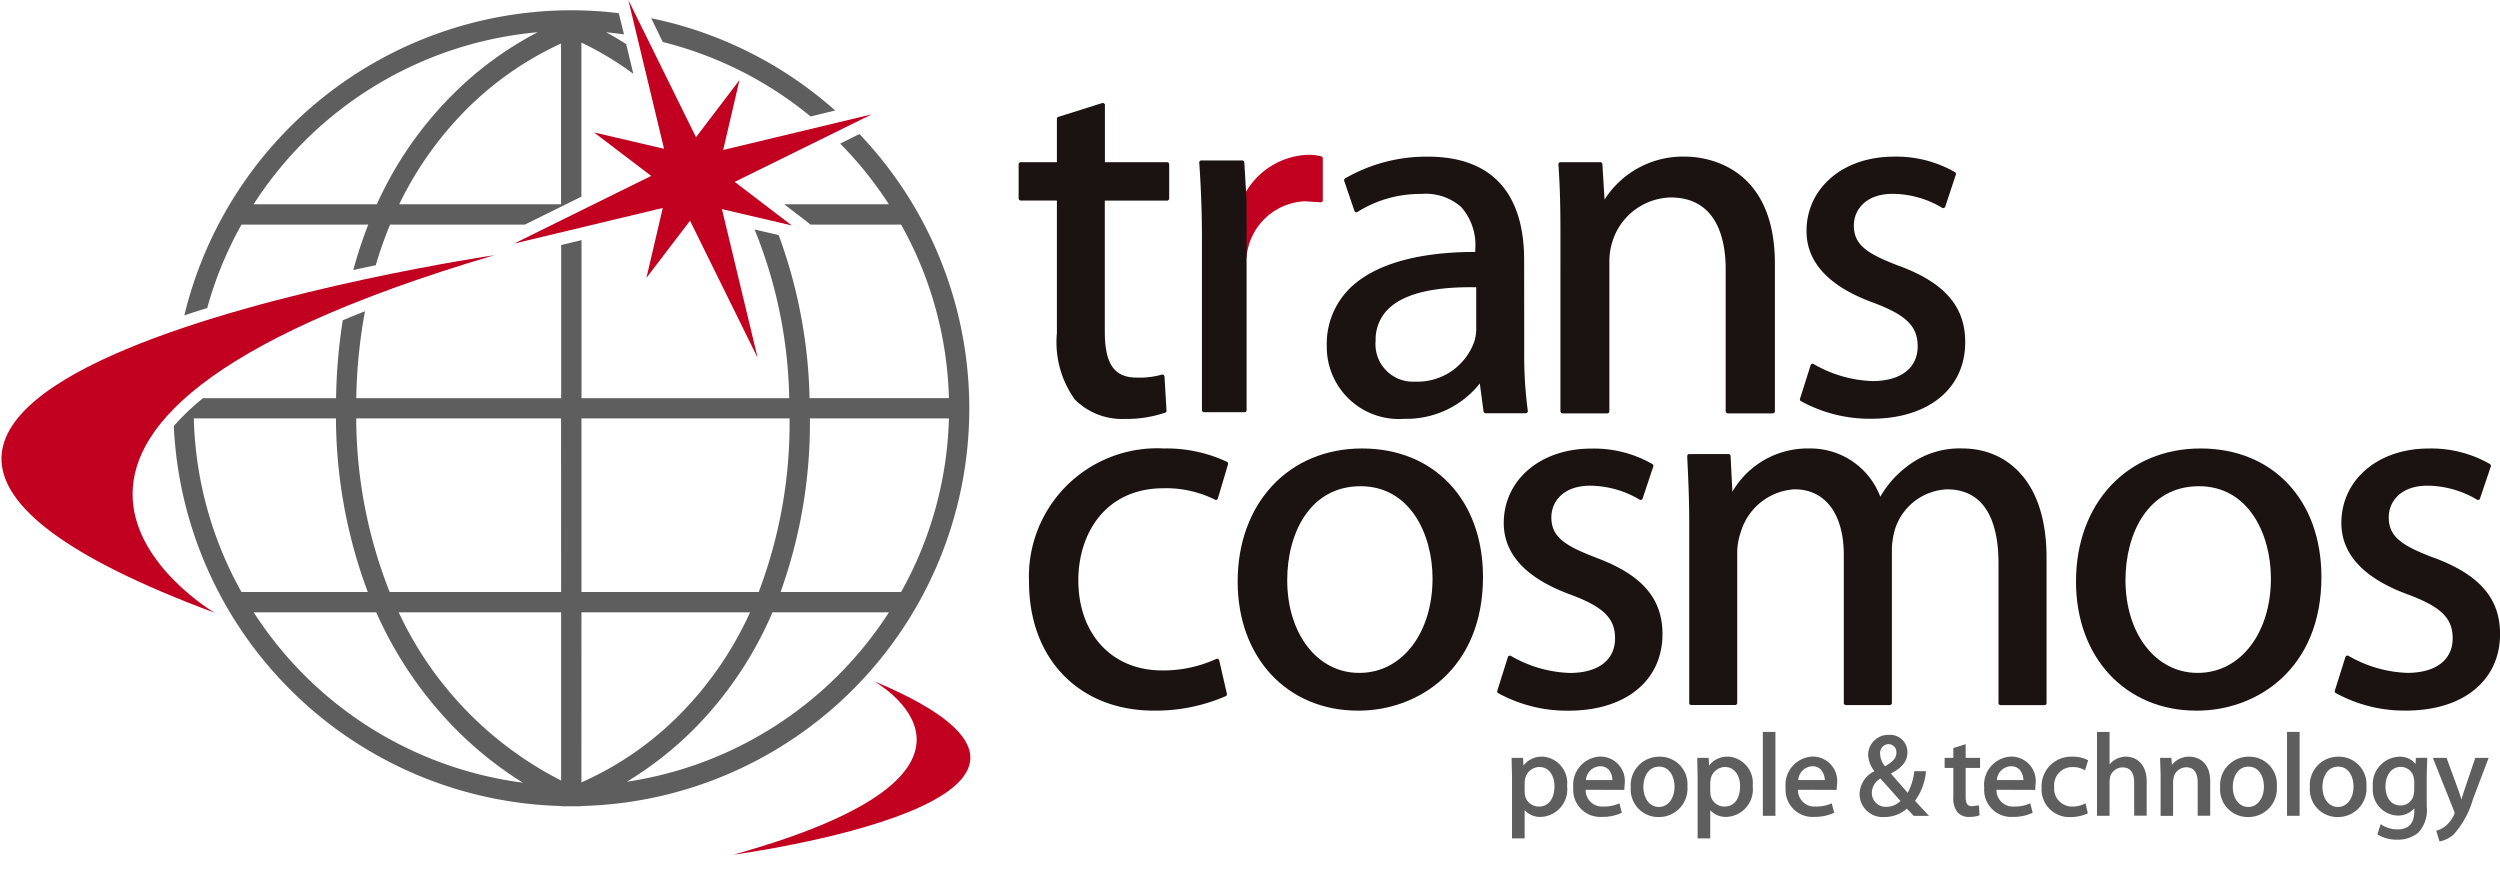 <svg xmlns="http://www.w3.org/2000/svg" xmlns:xlink="http://www.w3.org/1999/xlink" width="115" height="40" viewBox="0 0 115 40">
  <defs>
    <clipPath id="clip-path">
      <rect id="長方形_875" data-name="長方形 875" width="115" height="40" transform="translate(18 94)" fill="none" stroke="#707070" stroke-width="1"/>
    </clipPath>
  </defs>
  <g id="logo" transform="translate(-18 -94)" clip-path="url(#clip-path)">
    <g id="グループ_1650" data-name="グループ 1650" transform="translate(-223.168 48.619)">
      <path id="パス_5401" data-name="パス 5401" d="M314.075,81.171a1.045,1.045,0,0,0-.866.41c-.007-.128-.018-.355-.018-.355h-.528l.02.887v2.819h.581v-1.3a.966.966,0,0,0,.738.311,1.269,1.269,0,0,0,1.214-1.425,1.217,1.217,0,0,0-1.141-1.352m.559,1.37c0,.575-.275.93-.716.93a.648.648,0,0,1-.636-.5l-.018-.171v-.446l.018-.134.007-.043a.683.683,0,0,1,.648-.526c.483,0,.7.452.7.893" transform="translate(-1.962 -0.983)" fill="#5f5e5e"/>
      <path id="パス_5402" data-name="パス 5402" d="M316.843,81.165a1.3,1.3,0,0,0-1.26,1.437,1.243,1.243,0,0,0,1.315,1.339,2.073,2.073,0,0,0,.875-.171l.042-.018-.11-.435-.061.025a1.705,1.705,0,0,1-.685.122.752.752,0,0,1-.807-.77l1.777.006,0-.043.018-.232a1.126,1.126,0,0,0-1.107-1.259m-.037.446a.543.543,0,0,1,.4.146.724.724,0,0,1,.177.49h-1.217a.679.679,0,0,1,.642-.636" transform="translate(-2.043 -0.983)" fill="#5f5e5e"/>
      <path id="パス_5403" data-name="パス 5403" d="M319.621,81.172a1.308,1.308,0,0,0-1.321,1.406,1.269,1.269,0,0,0,1.278,1.37h.006a1.308,1.308,0,0,0,1.322-1.413,1.265,1.265,0,0,0-1.285-1.363m-.024,2.312h-.006c-.41,0-.71-.385-.71-.917,0-.465.225-.937.726-.937.485,0,.706.478.706.918,0,.544-.3.936-.716.936" transform="translate(-2.117 -0.983)" fill="#5f5e5e"/>
      <path id="パス_5404" data-name="パス 5404" d="M322.855,81.171a1.047,1.047,0,0,0-.867.41c-.006-.128-.018-.355-.018-.355h-.525l.018.887v2.819h.581v-1.3a.967.967,0,0,0,.738.311,1.269,1.269,0,0,0,1.214-1.425,1.217,1.217,0,0,0-1.14-1.352m.558,1.37c0,.575-.275.93-.715.93a.651.651,0,0,1-.637-.5l-.018-.171v-.446l.018-.14.007-.037a.687.687,0,0,1,.649-.526c.482,0,.7.452.7.893" transform="translate(-2.204 -0.983)" fill="#5f5e5e"/>
      <path id="パス_5405" data-name="パス 5405" d="M324.548,80v3.859h.578V80h-.578Z" transform="translate(-2.289 -0.951)" fill="#5f5e5e"/>
      <path id="パス_5406" data-name="パス 5406" d="M326.886,81.165a1.3,1.3,0,0,0-1.26,1.437,1.242,1.242,0,0,0,1.312,1.339,2.089,2.089,0,0,0,.878-.171l.043-.018-.111-.435-.06.025a1.714,1.714,0,0,1-.686.122.752.752,0,0,1-.807-.77l1.774.006.024-.275a1.128,1.128,0,0,0-1.107-1.259m-.037.446a.519.519,0,0,1,.391.146.75.75,0,0,1,.188.49h-1.221a.679.679,0,0,1,.642-.636" transform="translate(-2.319 -0.983)" fill="#5f5e5e"/>
      <path id="パス_5407" data-name="パス 5407" d="M332.168,81.877l.013-.067h-.539l-.006.049a2.686,2.686,0,0,1-.3.948c-.092-.11-.716-.82-.771-.887.52-.275.759-.575.759-.973a.791.791,0,0,0-.843-.807.926.926,0,0,0-.964.93,1.311,1.311,0,0,0,.29.74,1.2,1.2,0,0,0-.684,1.058,1.064,1.064,0,0,0,1.149,1.051,1.547,1.547,0,0,0,1.028-.385c.031.031.316.331.316.331h.7s-.587-.629-.642-.691a2.716,2.716,0,0,0,.5-1.3m-1.877-.287a.925.925,0,0,1-.228-.563.406.406,0,0,1,.386-.458h.006a.366.366,0,0,1,.355.4c0,.257-.2.435-.519.619m-.215.562c.061.067.85.948.921,1.034a.907.907,0,0,1-.646.269h-.006a.636.636,0,0,1-.663-.655.782.782,0,0,1,.394-.649" transform="translate(-2.415 -0.955)" fill="#5f5e5e"/>
      <path id="パス_5408" data-name="パス 5408" d="M334.112,80.58l-.073.024-.493.153v.452h-.4v.465h.4v1.34a1.029,1.029,0,0,0,.193.7.7.7,0,0,0,.541.214,1.609,1.609,0,0,0,.428-.06l.044-.018-.027-.453-.071.006-.251.031c-.153,0-.29-.055-.29-.441V81.674h.663v-.465h-.663Z" transform="translate(-2.525 -0.967)" fill="#5f5e5e"/>
      <path id="パス_5409" data-name="パス 5409" d="M336.276,81.165a1.3,1.3,0,0,0-1.257,1.437,1.243,1.243,0,0,0,1.312,1.339,2.031,2.031,0,0,0,.874-.171l.043-.018-.11-.435-.061.025a1.688,1.688,0,0,1-.686.122.752.752,0,0,1-.807-.77l1.78.006.018-.275a1.125,1.125,0,0,0-1.107-1.259m-.037.446a.542.542,0,0,1,.4.146.764.764,0,0,1,.184.49H335.6a.673.673,0,0,1,.639-.636" transform="translate(-2.577 -0.983)" fill="#5f5e5e"/>
      <path id="パス_5410" data-name="パス 5410" d="M339.161,81.649a1.09,1.09,0,0,1,.511.117l.06.029.141-.464-.044-.018a1.488,1.488,0,0,0-.668-.141,1.359,1.359,0,0,0-1.429,1.413,1.275,1.275,0,0,0,1.327,1.364,1.865,1.865,0,0,0,.758-.153l.043-.019-.106-.458-.065.031a1.3,1.3,0,0,1-.544.116.823.823,0,0,1-.832-.9.832.832,0,0,1,.848-.917" transform="translate(-2.651 -0.983)" fill="#5f5e5e"/>
      <path id="パス_5411" data-name="パス 5411" d="M341.688,81.139a.983.983,0,0,0-.5.135.9.9,0,0,0-.257.226V80h-.578v3.859h.578v-1.6l.024-.2a.622.622,0,0,1,.569-.428c.446,0,.539.378.539.7v1.523h.575V82.283c0-.844-.511-1.144-.948-1.144" transform="translate(-2.723 -0.951)" fill="#5f5e5e"/>
      <path id="パス_5412" data-name="パス 5412" d="M344.687,81.171a1,1,0,0,0-.807.379c-.009-.123-.024-.324-.024-.324h-.52l.025.746v1.921h.575V82.3l.03-.2a.611.611,0,0,1,.569-.441c.441,0,.532.38.532.7v1.53h.575V82.308c0-1.081-.795-1.137-.954-1.137" transform="translate(-2.805 -0.983)" fill="#5f5e5e"/>
      <path id="パス_5413" data-name="パス 5413" d="M347.5,81.172a1.309,1.309,0,0,0-1.322,1.406,1.269,1.269,0,0,0,1.278,1.37h.007a1.309,1.309,0,0,0,1.322-1.413,1.265,1.265,0,0,0-1.285-1.363m-.031,2.312h0c-.409,0-.709-.385-.709-.917,0-.465.224-.937.722-.937s.709.478.709.918c0,.544-.3.936-.722.936" transform="translate(-2.883 -0.983)" fill="#5f5e5e"/>
      <path id="パス_5414" data-name="パス 5414" d="M349.341,80v3.859h.579V80h-.579Z" transform="translate(-2.97 -0.951)" fill="#5f5e5e"/>
      <path id="パス_5415" data-name="パス 5415" d="M351.744,81.172a1.3,1.3,0,0,0-1.321,1.406,1.268,1.268,0,0,0,1.278,1.37h0a1.307,1.307,0,0,0,1.322-1.413,1.266,1.266,0,0,0-1.282-1.363m-.027,2.312h-.006c-.413,0-.707-.385-.707-.917,0-.465.224-.937.722-.937s.707.478.707.918c0,.544-.3.936-.716.936" transform="translate(-3 -0.983)" fill="#5f5e5e"/>
      <path id="パス_5416" data-name="パス 5416" d="M355.379,81.226s-.007.171-.013.282a.909.909,0,0,0-.755-.336,1.268,1.268,0,0,0-1.209,1.4,1.191,1.191,0,0,0,1.138,1.309.994.994,0,0,0,.768-.336v.128q0,.843-.768.843a1.365,1.365,0,0,1-.715-.2l-.061-.042-.154.47.036.025a1.708,1.708,0,0,0,.882.22,1.469,1.469,0,0,0,.966-.324,1.525,1.525,0,0,0,.385-1.211v-1.48l.025-.747-.062-.006Zm-.074,1.058v.459l-.037.227a.605.605,0,0,1-.586.446c-.513,0-.7-.465-.7-.863,0-.545.281-.911.7-.911a.609.609,0,0,1,.593.452Z" transform="translate(-3.082 -0.983)" fill="#5f5e5e"/>
      <path id="パス_5417" data-name="パス 5417" d="M358.723,81.228h-.532l-.52,1.536s-.116.372-.116.379l-.117-.368-.569-1.547h-.63l.971,2.434c0,.007.033.1.033.1l-.03.086a1.426,1.426,0,0,1-.376.5,1.025,1.025,0,0,1-.385.214l-.058.018.151.489.052-.006a1.4,1.4,0,0,0,.592-.305,4.09,4.09,0,0,0,.894-1.628l.722-1.9Z" transform="translate(-3.16 -0.985)" fill="#5f5e5e"/>
      <path id="パス_5418" data-name="パス 5418" d="M296.038,68.422a5.056,5.056,0,0,1,2.354.526.073.073,0,0,0,.08.006.1.1,0,0,0,.053-.061l.468-1.572a.1.1,0,0,0-.044-.111,6.585,6.585,0,0,0-2.911-.617,5.9,5.9,0,0,0-6.2,6.146c0,3.541,2.313,5.914,5.75,5.914a8.081,8.081,0,0,0,3.3-.667.092.092,0,0,0,.054-.1l-.355-1.547a.093.093,0,0,0-.049-.061.094.094,0,0,0-.079-.007,5.85,5.85,0,0,1-2.5.533c-2.306,0-3.853-1.67-3.853-4.154,0-2.1,1.215-4.226,3.92-4.226" transform="translate(-1.335 -0.583)" fill="#1a1311"/>
      <path id="パス_5419" data-name="パス 5419" d="M316.548,71.621c-1.434-.545-2.073-.947-2.073-1.858,0-.728.55-1.457,1.786-1.457a4.521,4.521,0,0,1,2.276.643.088.088,0,0,0,.079.007.083.083,0,0,0,.055-.055l.493-1.48a.094.094,0,0,0-.041-.11A5.39,5.39,0,0,0,316.3,66.6c-2.324,0-4.015,1.437-4.015,3.424,0,1.443,1.043,2.556,3.092,3.3,1.5.563,2.028,1.082,2.028,2.006,0,1-.78,1.59-2.089,1.59a5.777,5.777,0,0,1-2.7-.783.1.1,0,0,0-.085-.007.1.1,0,0,0-.055.055l-.489,1.553a.094.094,0,0,0,.04.109,6.576,6.576,0,0,0,3.241.808c2.62,0,4.318-1.381,4.318-3.523,0-1.638-.939-2.726-3.043-3.51" transform="translate(-1.944 -0.583)" fill="#1a1311"/>
      <path id="パス_5420" data-name="パス 5420" d="M333.645,66.594a3.921,3.921,0,0,0-2.544.813,4.586,4.586,0,0,0-1.248,1.407,3.426,3.426,0,0,0-3.226-2.22,4.006,4.006,0,0,0-3.578,1.988c-.016-.3-.083-1.646-.083-1.646a.1.1,0,0,0-.1-.086h-1.8a.073.073,0,0,0-.066.03.081.081,0,0,0-.027.067l0,.068c.043.9.09,1.835.09,3v8.288a.1.1,0,0,0,.092.092h2.022a.1.1,0,0,0,.094-.092V71.45a2.878,2.878,0,0,1,.154-.978,2.756,2.756,0,0,1,2.477-2c1.422,0,2.272,1.131,2.272,3.026v6.808a.1.1,0,0,0,.094.092h2.018a.1.1,0,0,0,.1-.092V71.26a3.426,3.426,0,0,1,.159-1,2.63,2.63,0,0,1,2.372-1.786c1.962,0,2.373,1.847,2.373,3.4v6.434a.1.1,0,0,0,.092.092H337.4a.094.094,0,0,0,.1-.092V71.615c0-3.706-1.991-5.021-3.85-5.021" transform="translate(-2.191 -0.583)" fill="#1a1311"/>
      <path id="パス_5421" data-name="パス 5421" d="M356.155,71.621c-1.432-.545-2.073-.947-2.073-1.858,0-.728.55-1.457,1.78-1.457a4.515,4.515,0,0,1,2.282.643.088.088,0,0,0,.079.007.083.083,0,0,0,.055-.055l.5-1.48a.1.1,0,0,0-.04-.11,5.414,5.414,0,0,0-2.823-.715c-2.324,0-4.012,1.437-4.012,3.424,0,1.443,1.04,2.556,3.089,3.3,1.5.563,2.031,1.082,2.031,2.006,0,1-.783,1.59-2.092,1.59a5.784,5.784,0,0,1-2.7-.783.093.093,0,0,0-.082-.007.1.1,0,0,0-.058.055l-.489,1.553a.094.094,0,0,0,.04.109,6.573,6.573,0,0,0,3.238.808c2.623,0,4.323-1.381,4.323-3.523,0-1.638-.941-2.726-3.045-3.51" transform="translate(-3.032 -0.583)" fill="#1a1311"/>
      <path id="パス_5422" data-name="パス 5422" d="M305.428,66.594c-3.37,0-5.721,2.52-5.721,6.122,0,3.5,2.279,5.938,5.538,5.938h.022c2.754,0,5.726-1.92,5.726-6.146,0-3.541-2.238-5.914-5.565-5.914m-.117,10.323h-.024c-1.915,0-3.3-1.8-3.3-4.268,0-2.153,1.043-4.319,3.375-4.319,2.269,0,3.31,2.2,3.31,4.245,0,2.52-1.413,4.342-3.358,4.342" transform="translate(-1.607 -0.583)" fill="#1a1311"/>
      <path id="パス_5423" data-name="パス 5423" d="M345.091,66.594c-3.376,0-5.731,2.52-5.731,6.122,0,3.5,2.283,5.938,5.541,5.938h.025c2.757,0,5.723-1.92,5.723-6.146,0-3.541-2.232-5.914-5.559-5.914m-.122,10.323h-.02c-1.919,0-3.312-1.8-3.312-4.268,0-2.153,1.045-4.319,3.381-4.319,2.276,0,3.309,2.2,3.309,4.245,0,2.52-1.41,4.342-3.358,4.342" transform="translate(-2.696 -0.583)" fill="#1a1311"/>
      <path id="パス_5424" data-name="パス 5424" d="M296.178,52.977h-2.862v-2.63a.084.084,0,0,0-.037-.073.106.106,0,0,0-.086-.019l-2.018.636a.1.1,0,0,0-.068.092v1.994h-1.666a.094.094,0,0,0-.094.091V54.64a.1.1,0,0,0,.094.1h1.666v6.1a4.529,4.529,0,0,0,.82,3.046,3.064,3.064,0,0,0,2.3.9,5.578,5.578,0,0,0,1.861-.288.083.083,0,0,0,.061-.091l-.092-1.573a.094.094,0,0,0-.043-.073.09.09,0,0,0-.08-.013,3.735,3.735,0,0,1-1.167.135c-1.022,0-1.456-.63-1.456-2.11v-6.03h2.862a.1.1,0,0,0,.1-.1V53.068a.1.1,0,0,0-.1-.091" transform="translate(-1.322 -0.134)" fill="#1a1311"/>
      <path id="パス_5425" data-name="パス 5425" d="M320.726,52.79A4.275,4.275,0,0,0,317,54.765c-.018-.342-.1-1.632-.1-1.632a.1.1,0,0,0-.1-.087h-1.829a.1.1,0,0,0-.069.031.082.082,0,0,0-.024.067c.063.9.093,1.817.093,3.07V64.5a.1.1,0,0,0,.092.1h2.068a.1.1,0,0,0,.091-.1V57.647a3.057,3.057,0,0,1,.134-.931,2.883,2.883,0,0,1,2.685-2.048c2.2,0,2.531,2.054,2.531,3.284V64.5a.1.1,0,0,0,.1.1h2.064a.1.1,0,0,0,.1-.1V57.713c0-4.684-3.424-4.923-4.11-4.923" transform="translate(-2.023 -0.204)" fill="#1a1311"/>
      <path id="パス_5426" data-name="パス 5426" d="M330.861,57.817c-1.437-.55-2.079-.948-2.079-1.859,0-.727.554-1.456,1.786-1.456a4.485,4.485,0,0,1,2.276.642.086.086,0,0,0,.08.007.108.108,0,0,0,.061-.055l.489-1.479a.091.091,0,0,0-.038-.111,5.4,5.4,0,0,0-2.818-.715c-2.327,0-4.013,1.437-4.013,3.424,0,1.443,1.037,2.557,3.089,3.3,1.5.562,2.024,1.081,2.024,2,0,1-.778,1.6-2.085,1.6a5.778,5.778,0,0,1-2.7-.783.083.083,0,0,0-.083-.006.086.086,0,0,0-.055.054l-.491,1.554a.084.084,0,0,0,.039.1,6.546,6.546,0,0,0,3.241.813c2.624,0,4.321-1.382,4.321-3.522,0-1.64-.939-2.728-3.043-3.511" transform="translate(-2.337 -0.204)" fill="#1a1311"/>
      <path id="パス_5427" data-name="パス 5427" d="M313,57.53c0-2.165-.764-4.739-4.435-4.739a7.485,7.485,0,0,0-3.8,1,.1.1,0,0,0-.043.111l.471,1.382a.1.1,0,0,0,.06.061.105.105,0,0,0,.084-.013,5.412,5.412,0,0,1,2.926-.825,2.467,2.467,0,0,1,1.841.6,2.629,2.629,0,0,1,.649,1.927v.14c-2.673,0-4.673.582-5.786,1.688a3.589,3.589,0,0,0-1.045,2.631,3.315,3.315,0,0,0,3.569,3.357,4.3,4.3,0,0,0,3.471-1.627c.03.232.17,1.285.17,1.285a.1.1,0,0,0,.092.086h1.853a.092.092,0,0,0,.074-.037.085.085,0,0,0,.018-.074,19.051,19.051,0,0,1-.165-2.7Zm-5,5.609a1.723,1.723,0,0,1-1.831-1.878,1.968,1.968,0,0,1,.581-1.462c.713-.7,2.07-1.033,4.046-1v1.877a1.973,1.973,0,0,1-.092.63,2.773,2.773,0,0,1-2.7,1.835" transform="translate(-1.722 -0.204)" fill="#1a1311"/>
      <path id="パス_5428" data-name="パス 5428" d="M303.562,52.775a2.429,2.429,0,0,0-.587-.073,3.455,3.455,0,0,0-3.036,2.005.158.158,0,0,0-.01.055v.532l.007,2.11a.087.087,0,0,0,.086.086.119.119,0,0,0,.1-.086,2.817,2.817,0,0,1,2.685-2.563l.666.043.053.006a.105.105,0,0,0,.073-.024.1.1,0,0,0,.031-.067V52.866a.1.1,0,0,0-.071-.091" transform="translate(-1.613 -0.201)" fill="#c20020"/>
      <path id="パス_5429" data-name="パス 5429" d="M300.064,55.3V54.77c0-.018-.1-1.713-.1-1.713a.089.089,0,0,0-.091-.086h-1.89a.082.082,0,0,0-.068.031.089.089,0,0,0-.024.066c.084,1.23.124,2.355.124,3.548v7.835a.1.1,0,0,0,.09.1h1.872a.1.1,0,0,0,.067-.03.1.1,0,0,0,.024-.068V57.413Z" transform="translate(-1.557 -0.209)" fill="#1a1311"/>
      <path id="パス_5430" data-name="パス 5430" d="M263.878,57.456S223.054,63.5,251.041,73.9c0,0-14.324-8.409,12.837-16.44" transform="translate(0 -0.332)" fill="#c20020"/>
      <path id="パス_5431" data-name="パス 5431" d="M275.856,85.581s19.37-2.588,6.464-7.982c0,0,7.382,4.123-6.464,7.982" transform="translate(-0.951 -0.885)" fill="#c20020"/>
      <path id="パス_5432" data-name="パス 5432" d="M272.5,47.338a17.27,17.27,0,0,1,6.8,3.425l1.131-.275a18.268,18.268,0,0,0-8.464-4.244Z" transform="translate(-0.844 -0.024)" fill="#5f5e5e"/>
      <path id="パス_5433" data-name="パス 5433" d="M252.513,55.725h5.833a20.136,20.136,0,0,0-.689,2.092c.356-.08.7-.153,1.034-.221a17.954,17.954,0,0,1,.66-1.871h6.2l2.6-1.285V47.353a14.6,14.6,0,0,1,2.389,1.437l-.327-1.364c-.337-.214-.651-.4-.93-.55.275.031.55.061.826.1L269.87,46a18.568,18.568,0,0,0-2.185-.134,18.337,18.337,0,0,0-17.8,14.037c.343-.118.691-.228,1.052-.337a17.143,17.143,0,0,1,1.577-3.84m14.7-.936h-7.444a16.145,16.145,0,0,1,3.022-4.294,15,15,0,0,1,4.422-3.1Zm-1.073-7.914a15.857,15.857,0,0,0-3.973,2.93,16.936,16.936,0,0,0-3.427,4.984h-5.668a17.376,17.376,0,0,1,13.068-7.914" transform="translate(-0.238 -0.013)" fill="#5f5e5e"/>
      <path id="パス_5434" data-name="パス 5434" d="M275.1,52.28l.75-3.217-2,2.63-3.113-6.312,1.643,6.844-3.221-.752,2.63,2-6.308,3.113,6.841-1.639-.753,3.217,2.006-2.63,3.112,6.311L275.043,55l3.213.752-2.626-2.005,6.308-3.107Z" transform="translate(-0.666)" fill="#c20020"/>
      <path id="パス_5435" data-name="パス 5435" d="M280.925,51.72l-.884.442a17.3,17.3,0,0,1,2.238,2.788h-4.816l1.22.937h4.159a17.209,17.209,0,0,1,2.2,7.981h-6.41a23.13,23.13,0,0,0-1.421-7.5l-1.108-.257a21.634,21.634,0,0,1,1.593,7.761h-9.554V56.6l-.936.227v7.045h-9.425a24.128,24.128,0,0,1,.4-4c-.351.141-.7.281-1.022.416a25.19,25.19,0,0,0-.307,3.584h-6.122a10.771,10.771,0,0,0-1.343,1.279A18.326,18.326,0,0,0,267.2,82.632v.012h.936v-.012A18.293,18.293,0,0,0,280.925,51.72M250.308,64.8h6.538a23.034,23.034,0,0,0,1.464,7.987H252.5a17.187,17.187,0,0,1-2.192-7.987m2.754,8.923H258.7a17.993,17.993,0,0,0,3.452,5.162,16.969,16.969,0,0,0,3.29,2.673,17.389,17.389,0,0,1-12.379-7.835m14.14,7.736a16.506,16.506,0,0,1-7.47-7.736h7.47Zm0-8.672h-7.886a21.852,21.852,0,0,1-1.538-7.987H267.2Zm.936-7.987h9.573a21.9,21.9,0,0,1-1.419,7.987h-8.154Zm0,8.923h7.755a16.154,16.154,0,0,1-3.2,4.666,14.783,14.783,0,0,1-4.557,3.156Zm2.086,7.792a16.231,16.231,0,0,0,3.1-2.434,17.224,17.224,0,0,0,3.6-5.358h5.357a17.394,17.394,0,0,1-12.054,7.792m12.618-8.727h-5.547a23.042,23.042,0,0,0,1.349-7.987h6.394a17.237,17.237,0,0,1-2.2,7.987" transform="translate(-0.224 -0.174)" fill="#5f5e5e"/>
    </g>
  </g>
</svg>
